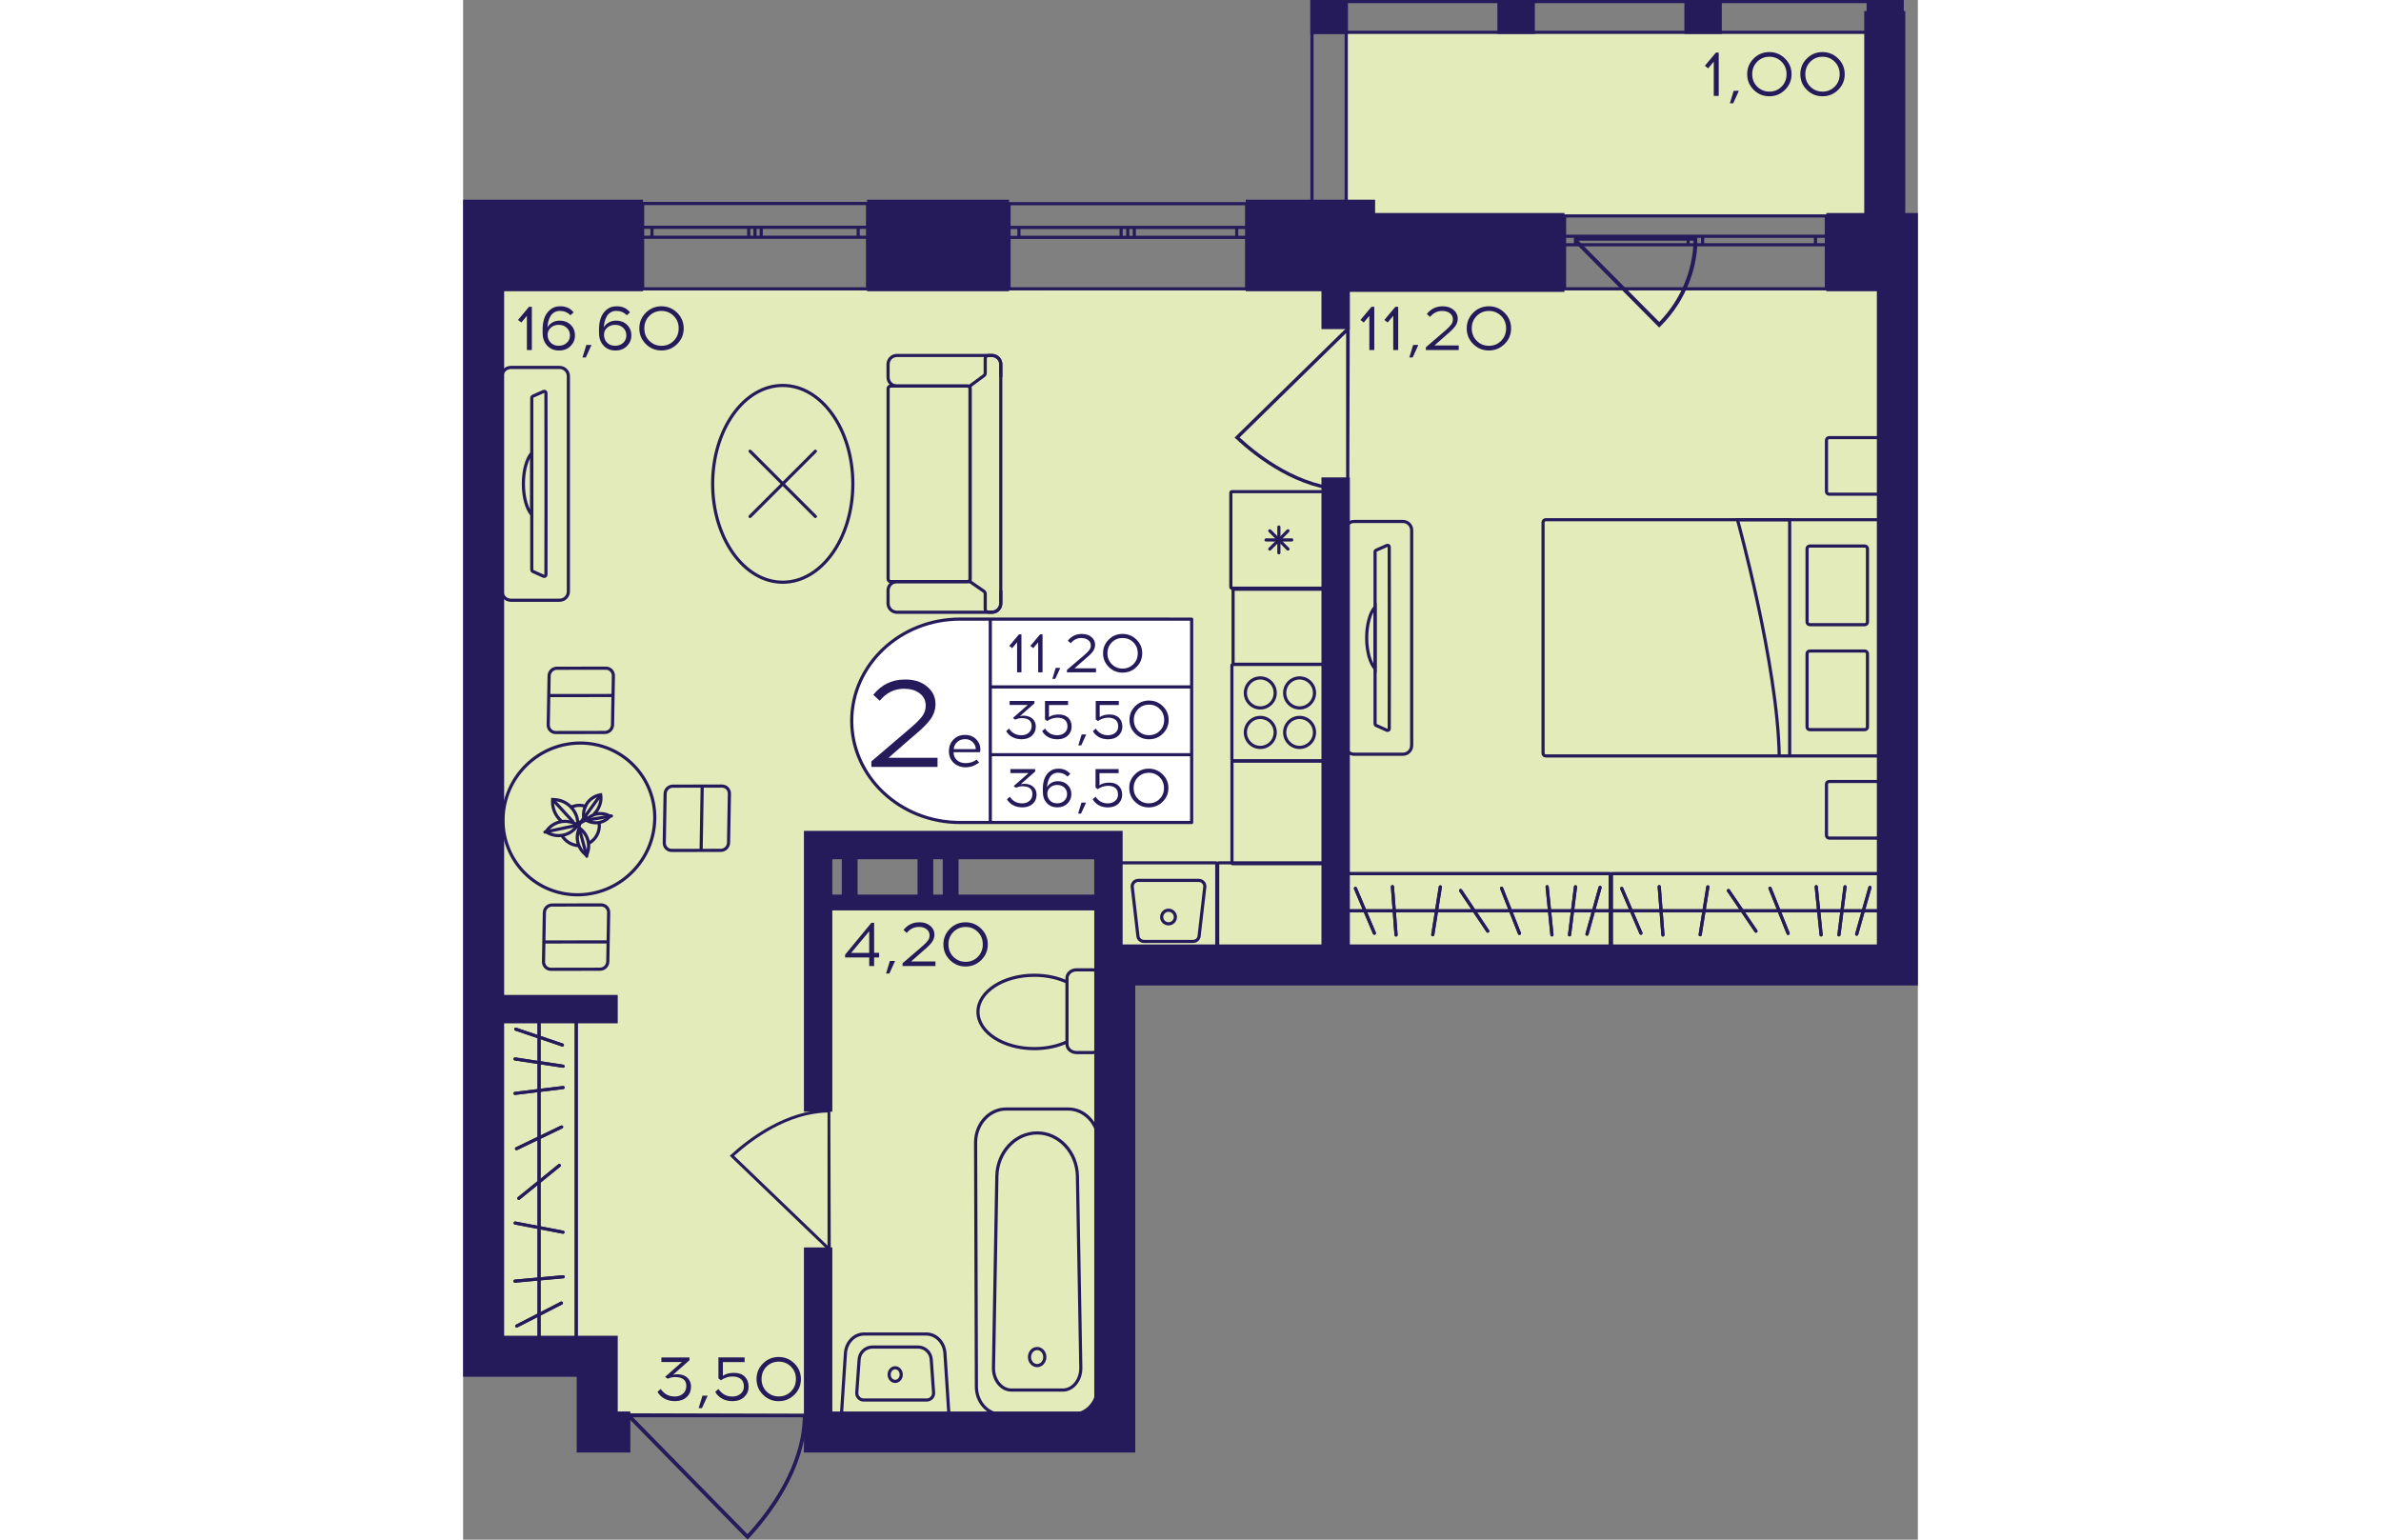 <?xml version="1.0" encoding="utf-8"?>
<!-- Generator: Adobe Illustrator 24.3.0, SVG Export Plug-In . SVG Version: 6.00 Build 0)  -->
<svg version="1.1" id="Слой_1" xmlns="http://www.w3.org/2000/svg" xmlns:xlink="http://www.w3.org/1999/xlink" x="0px" y="0px"
	 viewBox="0 0 377.94 400" style="enable-background:new 0 0 377.94 400;" xml:space="preserve" width="883" height="571">
<rect x="0" y="0" width="377.94" height="400" fill="#808080" stroke="none"/>
<path style="fill:#E3EBBA;" d="M33.2,367.28c44.82,0,89.63,0,134.45,0c0-43.78,0-87.57,0-131.35c-25.14,0.06-50.28,0.12-75.42,0.18
	c0-5.47,0-10.93,0-16.4c25.14,0,50.28,0,75.42,0c0,10.87,0,21.74,0,32.62c67.77,0,135.55,0,203.32,0c0-59.03,0-118.06,0-177.08
	c-121.33,0.06-242.67,0.12-364,0.18c0,91.82,0,183.64,0,275.46c8.74,0,17.49,0,26.23,0C33.2,356.35,33.2,361.82,33.2,367.28z"/>
<rect x="229.26" y="8.43" transform="matrix(-1 -1.224647e-16 1.224647e-16 -1 598.357 64.415)" style="fill:#E3EBBA;" width="139.84" height="47.55"/>
<g>
	<path style="fill:none;stroke:#251B5B;stroke-width:0.82;stroke-miterlimit:10;" d="M141.83,52.91l61.72,0v22.13h-61.72V52.91z
		 M203.55,52.91l-61.72,0 M203.55,75.04h-61.72 M203.55,59.08h-2.57v2.58h2.57V59.08z M172.67,61.67h1.7v-2.58h-1.7V61.67z
		 M200.98,59.08l-26.61,0v2.58h26.61V59.08z M172.67,59.08h-1.72v2.58h1.72V59.08z M141.83,61.67h2.57v-2.58h-2.57V61.67z
		 M170.95,59.08H144.4v2.58l26.55,0V59.08z M203.55,59.08h-2.57 M200.98,59.08v2.58 M200.98,61.67h2.57 M172.67,61.67h1.7
		 M174.37,61.67v-2.58 M174.37,59.08h-1.7 M200.98,59.08l-26.61,0 M174.37,61.67h26.61 M172.67,59.08h-1.72 M170.95,59.08v2.58
		 M170.95,61.67h1.72 M141.83,61.67h2.57 M144.4,61.67v-2.58 M144.4,59.08h-2.57 M170.95,59.08H144.4 M144.4,61.67l26.55,0"/>
</g>
<g>
	<path style="fill:none;stroke:#251B5B;stroke-width:0.82;stroke-miterlimit:10;" d="M286.15,56.1h68.01v18.94h-68.01V56.1z
		 M354.16,56.1h-68.01 M354.16,75.03h-68.01 M354.16,61.38h-2.83v2.21h2.83V61.38z M320.14,63.59h1.88v-2.21h-1.88V63.59z
		 M351.34,61.38l-29.32,0v2.21l29.32,0V61.38z M320.14,61.38h-1.9v2.21h1.9V61.38z M286.15,63.59h2.83v-2.21h-2.83V63.59z
		 M318.24,61.38h-29.26v2.21h29.26V61.38z M354.16,61.38h-2.83 M351.34,61.38v2.21 M351.34,63.59h2.83 M320.14,63.59h1.88
		 M322.01,63.59v-2.21 M322.01,61.38h-1.88 M351.34,61.38l-29.32,0 M322.01,63.59l29.32,0 M320.14,61.38h-1.9 M318.24,61.38v2.21
		 M318.24,63.59h1.9 M286.15,63.59h2.83 M288.98,63.59v-2.21 M288.98,61.38h-2.83 M318.24,61.38h-29.26 M288.98,63.59h29.26"/>
</g>
<g>
	<path style="fill:none;stroke:#251B5B;stroke-width:0.82;stroke-miterlimit:10;" d="M46.64,52.87l58.43,0v22.17l-58.43,0V52.87z
		 M105.07,52.87l-58.43,0 M105.07,75.04l-58.43,0 M105.07,59.05h-2.43v2.59h2.43V59.05z M75.83,61.64h1.61v-2.59h-1.61V61.64z
		 M102.64,59.05H77.45v2.59h25.19V59.05z M75.83,59.05H74.2v2.59h1.63V59.05z M46.64,61.64h2.43v-2.59l-2.43,0V61.64z M74.2,59.05
		H49.07v2.59H74.2V59.05z M105.07,59.05h-2.43 M102.64,59.05v2.59 M102.64,61.64h2.43 M75.83,61.64h1.61 M77.45,61.64v-2.59
		 M77.45,59.05h-1.61 M102.64,59.05H77.45 M77.45,61.64h25.19 M75.83,59.05H74.2 M74.2,59.05v2.59 M74.2,61.64h1.63 M46.64,61.64
		h2.43 M49.07,61.64v-2.59 M49.07,59.05l-2.43,0 M74.2,59.05H49.07 M49.07,61.64H74.2"/>
</g>
<g>
	<rect x="220.12" y="0" style="fill:#251B5B;" width="9.72" height="8.81"/>
	<rect x="364.62" y="0" style="fill:#251B5B;" width="9.55" height="8.81"/>
	<rect x="317.28" y="0" style="fill:#251B5B;" width="9.72" height="8.81"/>
	<rect x="268.7" y="0" style="fill:#251B5B;" width="9.72" height="8.81"/>
	<g>
		<path style="fill:#251B5B;" d="M229.02,0.82l0,53.93h-8.08V0.82H229.02 M229.84,0h-9.72l0,55.57h9.72L229.84,0L229.84,0z"/>
	</g>
	<g>
		<path style="fill:#251B5B;" d="M373.43,0.82v53.93h-7.91l0-53.93H373.43 M374.25,0h-9.55v55.57h9.55L374.25,0L374.25,0z"/>
	</g>
	<g>
		<path style="fill:#251B5B;" d="M373.35,0.82l0,7.17l-152.41,0V0.82L373.35,0.82 M374.17,0L220.12,0v8.81l154.05,0L374.17,0
			L374.17,0z"/>
	</g>
</g>
<g>
	<path style="fill:#251B5B;" d="M311.11,84.72c1.75-1.74,3.27-3.65,4.56-5.68c4.59-7.26,4.91-14.05,4.95-15.42
		c0.03-0.87,0.01-1.59-0.01-2.04c-0.3-0.01-0.59-0.03-0.89-0.04h-30.95l-0.07-0.07c0.02,0.5,0.03,0.99,0.05,1.49l21.99,22.14
		L311.11,84.72z M289.76,62.53h29.91c-0.24,7.94-3.37,15.39-8.93,21.12L289.76,62.53z"/>
</g>
<path style="fill:#251B5B;" d="M89.35,367.3c0,0.3-0.01,0.59-0.01,0.9h-0.13c-0.3,13.64-9.47,25.52-14.98,31.44L73.9,400
	l-31.16-31.8h-0.2c0-0.34,0-0.69,0-1.03C58.14,367.21,73.75,367.26,89.35,367.3z M44.12,368.2l29.76,30.37
	c5.44-5.92,14.07-17.35,14.37-30.36L44.12,368.2z"/>
<path style="fill:#251B5B;" d="M230.22,127.76c-0.27,0-0.54-0.01-0.82-0.01v-0.12c-12.43-0.28-23.26-8.63-28.65-13.65l-0.33-0.31
	l28.98-28.4v-0.18c0.31,0,0.63,0,0.94,0C230.3,99.31,230.26,113.53,230.22,127.76z M229.4,86.53l-27.68,27.12
	c5.39,4.96,15.81,12.82,27.68,13.09L229.4,86.53z"/>
<path style="fill:#251B5B;" d="M95.4,288.15c-0.24,0-0.47,0.01-0.72,0.01v0.1c-10.9,0.24-20.39,7.42-25.12,11.74l-0.29,0.27
	l25.41,24.42v0.16c0.28,0,0.55,0,0.83,0C95.47,312.61,95.44,300.38,95.4,288.15z M94.68,323.6l-24.26-23.32
	c4.73-4.26,13.86-11.02,24.26-11.26L94.68,323.6z"/>
<g>
	<path style="fill:none;stroke:#251B5B;stroke-width:0.82;stroke-miterlimit:10;" d="M231.49,135.47l12.64,0
		c1.28,0,2.3,1.03,2.3,2.29l0,55.9c0,1.27-1.02,2.29-2.3,2.29h-12.64c-1.26,0-2.3-1.01-2.3-2.29l0-55.9
		C229.19,136.5,230.23,135.47,231.49,135.47z M236.92,188.07c0,0.16,0.11,0.33,0.26,0.39l2.81,1.26c0.3,0.11,0.61-0.08,0.61-0.39
		c0-1.99,0.02-8.23,0.02-15.59v-16.05c0-7.35-0.02-13.61-0.02-15.59c0-0.33-0.31-0.52-0.61-0.39l-2.81,1.24
		c-0.15,0.07-0.26,0.23-0.26,0.41L236.92,188.07z"/>
	<g>
		<path style="fill:none;stroke:#251B5B;stroke-width:0.82;stroke-miterlimit:10;" d="M234.74,165.72c0,3.5,0.89,6.55,2.18,8.04
			v-16.08C235.63,159.16,234.74,162.2,234.74,165.72z"/>
	</g>
</g>
<g>
	<g>
		<g>
			<path style="fill:#251B5B;" d="M367.79,227.39v18.47h-69.09v-18.47H367.79 M368.01,226.57h-69.54c-0.33,0-0.59,0.27-0.59,0.59
				v18.92c0,0.33,0.27,0.59,0.59,0.59h69.54c0.33,0,0.59-0.27,0.59-0.59v-18.92C368.61,226.84,368.34,226.57,368.01,226.57
				L368.01,226.57z"/>
		</g>
	</g>
	
		<line style="fill:none;stroke:#251B5B;stroke-width:0.82;stroke-miterlimit:10;" x1="297.86" y1="236.63" x2="368.36" y2="236.63"/>
	
		<line style="fill:none;stroke:#251B5B;stroke-width:0.82;stroke-linecap:round;stroke-miterlimit:10;" x1="310.74" y1="230.36" x2="311.7" y2="242.9"/>
	
		<line style="fill:none;stroke:#251B5B;stroke-width:0.82;stroke-linecap:round;stroke-miterlimit:10;" x1="323.37" y1="230.41" x2="321.38" y2="242.84"/>
	
		<line style="fill:none;stroke:#251B5B;stroke-width:0.82;stroke-linecap:round;stroke-miterlimit:10;" x1="365.48" y1="230.56" x2="362.04" y2="242.69"/>
	
		<line style="fill:none;stroke:#251B5B;stroke-width:0.82;stroke-linecap:round;stroke-miterlimit:10;" x1="328.72" y1="231.36" x2="335.87" y2="241.9"/>
	
		<line style="fill:none;stroke:#251B5B;stroke-width:0.82;stroke-linecap:round;stroke-miterlimit:10;" x1="339.52" y1="230.76" x2="344.23" y2="242.49"/>
	
		<line style="fill:none;stroke:#251B5B;stroke-width:0.82;stroke-linecap:round;stroke-miterlimit:10;" x1="351.53" y1="230.37" x2="352.8" y2="242.88"/>
	
		<line style="fill:none;stroke:#251B5B;stroke-width:0.82;stroke-linecap:round;stroke-miterlimit:10;" x1="359.01" y1="230.39" x2="357.43" y2="242.87"/>
	
		<line style="fill:none;stroke:#251B5B;stroke-width:0.82;stroke-linecap:round;stroke-miterlimit:10;" x1="300.99" y1="230.81" x2="305.99" y2="242.44"/>
	<g>
		<g>
			<path style="fill:#251B5B;" d="M367.79,227.39v18.47h-69.09v-18.47H367.79 M368.01,226.57h-69.54c-0.33,0-0.59,0.27-0.59,0.59
				v18.92c0,0.33,0.27,0.59,0.59,0.59h69.54c0.33,0,0.59-0.27,0.59-0.59v-18.92C368.61,226.84,368.34,226.57,368.01,226.57
				L368.01,226.57z"/>
		</g>
	</g>
	
		<line style="fill:none;stroke:#251B5B;stroke-width:0.82;stroke-miterlimit:10;" x1="297.86" y1="236.63" x2="368.36" y2="236.63"/>
	
		<line style="fill:none;stroke:#251B5B;stroke-width:0.82;stroke-linecap:round;stroke-miterlimit:10;" x1="310.74" y1="230.36" x2="311.7" y2="242.9"/>
	
		<line style="fill:none;stroke:#251B5B;stroke-width:0.82;stroke-linecap:round;stroke-miterlimit:10;" x1="323.37" y1="230.41" x2="321.38" y2="242.84"/>
	
		<line style="fill:none;stroke:#251B5B;stroke-width:0.82;stroke-linecap:round;stroke-miterlimit:10;" x1="365.48" y1="230.56" x2="362.04" y2="242.69"/>
	
		<line style="fill:none;stroke:#251B5B;stroke-width:0.82;stroke-linecap:round;stroke-miterlimit:10;" x1="328.72" y1="231.36" x2="335.87" y2="241.9"/>
	
		<line style="fill:none;stroke:#251B5B;stroke-width:0.82;stroke-linecap:round;stroke-miterlimit:10;" x1="339.52" y1="230.76" x2="344.23" y2="242.49"/>
	
		<line style="fill:none;stroke:#251B5B;stroke-width:0.82;stroke-linecap:round;stroke-miterlimit:10;" x1="351.53" y1="230.37" x2="352.8" y2="242.88"/>
	
		<line style="fill:none;stroke:#251B5B;stroke-width:0.82;stroke-linecap:round;stroke-miterlimit:10;" x1="359.01" y1="230.39" x2="357.43" y2="242.87"/>
	
		<line style="fill:none;stroke:#251B5B;stroke-width:0.82;stroke-linecap:round;stroke-miterlimit:10;" x1="300.99" y1="230.81" x2="305.99" y2="242.44"/>
</g>
<g>
	<g>
		<path style="fill:none;stroke:#251B5B;stroke-width:0.82;stroke-miterlimit:10;" d="M156.88,270.66v0.61
			c0,1.2,1.11,2.18,2.47,2.18h4.12c1.37,0,2.47-0.98,2.47-2.18v-17.13c0-1.2-1.09-2.18-2.47-2.18h-4.12c-1.36,0-2.47,0.98-2.47,2.18
			v1.01"/>
	</g>
	<g>
		<path style="fill:none;stroke:#251B5B;stroke-width:0.82;stroke-miterlimit:10;" d="M133.76,262.9c0,5.26,6.55,9.53,14.64,9.53
			c3.15,0,6.09-0.65,8.48-1.77l0-15.52c-2.39-1.12-5.33-1.77-8.48-1.77C140.31,253.37,133.76,257.64,133.76,262.9z"/>
	</g>
</g>
<g>
	<g>
		<path style="fill:#251B5B;" d="M157.21,288.53L157.21,288.53c4.04,0,7.41,3.63,7.5,8.08l-0.21,63.64c0,3.77-2.77,6.84-6.18,6.84
			h-18.38c-3.41,0-6.18-3.07-6.18-6.84l-0.21-63.62c0.09-4.46,3.46-8.1,7.5-8.1H157.21 M157.21,287.71h-16.16
			c-4.52,0-8.21,3.95-8.32,8.9l0.21,63.64c0,4.23,3.13,7.66,7,7.66h18.38c3.86,0,7-3.43,7-7.66l0.21-63.64
			C165.43,291.66,161.73,287.71,157.21,287.71L157.21,287.71z"/>
	</g>
	<g>
		<path style="fill:#251B5B;" d="M149.13,294.74c5.43,0,9.95,4.87,10.06,10.86l0.88,49.84c0,2.91-1.91,5.28-4.26,5.28h-13.35
			c-1.11,0-2.16-0.53-2.96-1.49c-0.84-1-1.3-2.35-1.3-3.77l0.88-49.85C139.18,299.61,143.7,294.74,149.13,294.74 M149.13,293.92
			L149.13,293.92c-5.92,0-10.76,5.18-10.88,11.67l-0.88,49.85c0,3.37,2.28,6.1,5.08,6.1h13.35c2.81,0,5.08-2.73,5.08-6.1
			l-0.88-49.85C159.89,299.1,155.06,293.92,149.13,293.92L149.13,293.92z"/>
	</g>
	<g>
		<path style="fill:#251B5B;" d="M149.13,350.75c0.87,0,1.58,0.81,1.58,1.81c0,1-0.71,1.81-1.58,1.81c-0.87,0-1.58-0.81-1.58-1.81
			C147.55,351.56,148.26,350.75,149.13,350.75 M149.13,349.93c-1.33,0-2.4,1.18-2.4,2.63c0,1.45,1.08,2.63,2.4,2.63
			c1.33,0,2.4-1.18,2.4-2.63C151.54,351.11,150.46,349.93,149.13,349.93L149.13,349.93z"/>
	</g>
</g>
<g>
	<g>
		<path style="fill:#251B5B;" d="M112.25,355.75c0.64,0,1.16,0.61,1.16,1.36s-0.52,1.36-1.16,1.36s-1.16-0.61-1.16-1.36
			S111.61,355.75,112.25,355.75 M112.25,354.93c-1.1,0-1.98,0.98-1.98,2.18s0.89,2.18,1.98,2.18s1.98-0.98,1.98-2.18
			S113.35,354.93,112.25,354.93L112.25,354.93z"/>
	</g>
	<g>
		<path style="fill:#251B5B;" d="M120.33,346.98c2.32,0,4.27,2.03,4.44,4.61l1.01,15.58H98.72l1.01-15.58
			c0.17-2.59,2.12-4.61,4.44-4.61H120.33 M120.33,346.16h-16.15c-2.77,0-5.06,2.35-5.26,5.38l-1.07,16.45h28.8l-1.07-16.45
			C125.39,348.51,123.09,346.16,120.33,346.16L120.33,346.16z"/>
	</g>
	<g>
		<path style="fill:#251B5B;" d="M118.17,350.37c1.59,0,2.92,1.24,3.04,2.83l0.61,8.62c0.03,0.39-0.1,0.76-0.37,1.05
			c-0.27,0.29-0.63,0.44-1.02,0.44h-16.36c-0.39,0-0.75-0.16-1.02-0.44c-0.27-0.29-0.4-0.66-0.37-1.05l0.61-8.62
			c0.11-1.59,1.45-2.83,3.04-2.83H118.17 M118.17,349.55h-11.84c-2.03,0-3.71,1.57-3.85,3.59l-0.61,8.62
			c-0.09,1.28,0.92,2.37,2.2,2.37h16.36c1.28,0,2.3-1.09,2.2-2.37l-0.61-8.62C121.88,351.12,120.2,349.55,118.17,349.55
			L118.17,349.55z"/>
	</g>
</g>
<g>
	<g>
		<g>
			<path style="fill:#251B5B;" d="M297.63,227.39v18.47h-68.06v-18.47H297.63 M297.85,226.57h-68.51c-0.33,0-0.59,0.27-0.59,0.59
				v18.92c0,0.33,0.27,0.59,0.59,0.59h68.51c0.33,0,0.59-0.27,0.59-0.59v-18.92C298.45,226.84,298.18,226.57,297.85,226.57
				L297.85,226.57z"/>
		</g>
	</g>
	
		<line style="fill:none;stroke:#251B5B;stroke-width:0.82;stroke-miterlimit:10;" x1="228.73" y1="236.63" x2="298.21" y2="236.63"/>
	
		<line style="fill:none;stroke:#251B5B;stroke-width:0.82;stroke-linecap:round;stroke-miterlimit:10;" x1="241.43" y1="230.36" x2="242.37" y2="242.9"/>
	
		<line style="fill:none;stroke:#251B5B;stroke-width:0.82;stroke-linecap:round;stroke-miterlimit:10;" x1="253.87" y1="230.41" x2="251.91" y2="242.84"/>
	
		<line style="fill:none;stroke:#251B5B;stroke-width:0.82;stroke-linecap:round;stroke-miterlimit:10;" x1="295.37" y1="230.56" x2="291.98" y2="242.69"/>
	
		<line style="fill:none;stroke:#251B5B;stroke-width:0.82;stroke-linecap:round;stroke-miterlimit:10;" x1="259.15" y1="231.36" x2="266.19" y2="241.9"/>
	
		<line style="fill:none;stroke:#251B5B;stroke-width:0.82;stroke-linecap:round;stroke-miterlimit:10;" x1="269.79" y1="230.76" x2="274.43" y2="242.49"/>
	
		<line style="fill:none;stroke:#251B5B;stroke-width:0.82;stroke-linecap:round;stroke-miterlimit:10;" x1="281.62" y1="230.37" x2="282.87" y2="242.88"/>
	
		<line style="fill:none;stroke:#251B5B;stroke-width:0.82;stroke-linecap:round;stroke-miterlimit:10;" x1="288.99" y1="230.39" x2="287.44" y2="242.87"/>
	
		<line style="fill:none;stroke:#251B5B;stroke-width:0.82;stroke-linecap:round;stroke-miterlimit:10;" x1="231.82" y1="230.81" x2="236.74" y2="242.44"/>
	<g>
		<g>
			<path style="fill:#251B5B;" d="M297.63,227.39v18.47h-68.06v-18.47H297.63 M297.85,226.57h-68.51c-0.33,0-0.59,0.27-0.59,0.59
				v18.92c0,0.33,0.27,0.59,0.59,0.59h68.51c0.33,0,0.59-0.27,0.59-0.59v-18.92C298.45,226.84,298.18,226.57,297.85,226.57
				L297.85,226.57z"/>
		</g>
	</g>
	
		<line style="fill:none;stroke:#251B5B;stroke-width:0.82;stroke-miterlimit:10;" x1="228.73" y1="236.63" x2="298.21" y2="236.63"/>
	
		<line style="fill:none;stroke:#251B5B;stroke-width:0.82;stroke-linecap:round;stroke-miterlimit:10;" x1="241.43" y1="230.36" x2="242.37" y2="242.9"/>
	
		<line style="fill:none;stroke:#251B5B;stroke-width:0.82;stroke-linecap:round;stroke-miterlimit:10;" x1="253.87" y1="230.41" x2="251.91" y2="242.84"/>
	
		<line style="fill:none;stroke:#251B5B;stroke-width:0.82;stroke-linecap:round;stroke-miterlimit:10;" x1="295.37" y1="230.56" x2="291.98" y2="242.69"/>
	
		<line style="fill:none;stroke:#251B5B;stroke-width:0.82;stroke-linecap:round;stroke-miterlimit:10;" x1="259.15" y1="231.36" x2="266.19" y2="241.9"/>
	
		<line style="fill:none;stroke:#251B5B;stroke-width:0.82;stroke-linecap:round;stroke-miterlimit:10;" x1="269.79" y1="230.76" x2="274.43" y2="242.49"/>
	
		<line style="fill:none;stroke:#251B5B;stroke-width:0.82;stroke-linecap:round;stroke-miterlimit:10;" x1="281.62" y1="230.37" x2="282.87" y2="242.88"/>
	
		<line style="fill:none;stroke:#251B5B;stroke-width:0.82;stroke-linecap:round;stroke-miterlimit:10;" x1="288.99" y1="230.39" x2="287.44" y2="242.87"/>
	
		<line style="fill:none;stroke:#251B5B;stroke-width:0.82;stroke-linecap:round;stroke-miterlimit:10;" x1="231.82" y1="230.81" x2="236.74" y2="242.44"/>
</g>
<g>
	
		<ellipse transform="matrix(0.713 -0.702 0.702 0.713 -140.599 82.131)" style="fill:none;stroke:#251B5B;stroke-width:0.82;stroke-miterlimit:10;" cx="29.96" cy="212.7" rx="19.88" ry="19.52"/>
	<g>
		<g>
			<path style="fill:none;stroke:#251B5B;stroke-width:0.82;stroke-miterlimit:10;" d="M36.81,190.29l-12.75,0.02
				c-1.09,0-1.96-0.88-1.94-1.97l0.22-12.75c0.02-1.09,0.92-1.98,2.01-1.98l12.75-0.02c1.09,0,1.96,0.88,1.94,1.97l-0.22,12.75
				C38.8,189.41,37.9,190.29,36.81,190.29z"/>
			
				<line style="fill:none;stroke:#251B5B;stroke-width:0.82;stroke-miterlimit:10;" x1="22.06" y1="180.71" x2="39.13" y2="180.69"/>
		</g>
	</g>
	<g>
		<g>
			<path style="fill:none;stroke:#251B5B;stroke-width:0.82;stroke-miterlimit:10;" d="M23.12,235.12l12.75-0.02
				c1.09,0,1.96,0.88,1.94,1.97l-0.22,12.75c-0.02,1.09-0.92,1.98-2.01,1.98l-12.75,0.02c-1.09,0-1.96-0.88-1.94-1.97l0.22-12.75
				C21.13,236,22.03,235.12,23.12,235.12z"/>
			
				<line style="fill:none;stroke:#251B5B;stroke-width:0.82;stroke-miterlimit:10;" x1="37.86" y1="244.7" x2="20.8" y2="244.72"/>
		</g>
	</g>
	<g>
		<g>
			<path style="fill:none;stroke:#251B5B;stroke-width:0.82;stroke-miterlimit:10;" d="M52.26,218.97l0.22-12.75
				c0.02-1.09,0.92-1.98,2.01-1.98l12.75-0.02c1.09,0,1.96,0.88,1.94,1.97l-0.22,12.75c-0.02,1.09-0.92,1.98-2.01,1.98l-12.75,0.02
				C53.11,220.94,52.24,220.06,52.26,218.97z"/>
			
				<line style="fill:none;stroke:#251B5B;stroke-width:0.82;stroke-miterlimit:10;" x1="62.12" y1="204.05" x2="61.83" y2="221.11"/>
		</g>
	</g>
</g>
<g>
	<path style="fill:none;stroke:#251B5B;stroke-width:0.82;stroke-linecap:square;stroke-miterlimit:10;" d="M29.63,219.65
		c-0.71-0.08-1.42-0.31-2.08-0.7c-0.68-0.41-1.24-0.94-1.66-1.56"/>
	<path style="fill:none;stroke:#251B5B;stroke-width:0.82;stroke-linecap:square;stroke-miterlimit:10;" d="M35.37,214.09
		c0.09,1.03-0.13,2.08-0.69,3.03c-0.44,0.75-1.03,1.34-1.72,1.77"/>
	<path style="fill:none;stroke:#251B5B;stroke-width:0.82;stroke-linecap:square;stroke-miterlimit:10;" d="M28.14,209.68
		c1.16-0.52,2.38-0.6,3.63-0.19"/>
	<g>
		<path style="fill:#251B5B;" d="M30.38,215.79c1.64,1.41,2.25,3.71,1.51,5.74C30.25,220.12,29.64,217.81,30.38,215.79
			 M30.06,214.55L30.06,214.55c-1.66,2.85-0.69,6.52,2.16,8.21C33.88,219.92,32.91,216.24,30.06,214.55L30.06,214.55z"/>
	</g>
	<path style="fill:none;stroke:#251B5B;stroke-width:0.82;stroke-linecap:round;stroke-miterlimit:10;" d="M32.18,212.46
		c-0.25,0.08-0.55,0.03-0.82,0.07c-0.47-2.91,1.5-5.61,4.38-6.05c0.12,0.77,0.08,1.53-0.12,2.24c-0.26,0.96-0.75,1.93-1.47,2.59"/>
	<g>
		<path style="fill:#251B5B;" d="M35.7,211.77L35.7,211.77c0.62,0,1.23,0.13,1.8,0.38c-0.81,0.76-1.89,1.2-3.03,1.2
			c-0.62,0-1.23-0.13-1.8-0.38C33.48,212.21,34.56,211.77,35.7,211.77 M35.7,210.95c-1.66,0-3.28,0.78-4.3,2.24
			c0.93,0.66,2.01,0.98,3.07,0.98c1.66,0,3.28-0.78,4.3-2.24C37.83,211.27,36.76,210.95,35.7,210.95L35.7,210.95z"/>
	</g>
	<path style="fill:none;stroke:#251B5B;stroke-width:0.82;stroke-linecap:round;stroke-miterlimit:10;" d="M25.37,213.18
		c-1.3-1.21-2.2-3.06-2.13-4.98l0.02-0.49l0.49,0.03c3.26,0.15,5.84,2.75,6.05,5.95c0,0.08,0.01,0.16,0.01,0.24"/>
	
		<line style="fill:none;stroke:#251B5B;stroke-width:0.82;stroke-linecap:round;stroke-linejoin:round;stroke-miterlimit:10;" x1="28.53" y1="213.45" x2="23.42" y2="207.89"/>
	<g>
		<path style="fill:#251B5B;" d="M26.48,213.79L26.48,213.79c0.94,0,1.86,0.24,2.68,0.7c-1.02,1.38-2.62,2.19-4.36,2.19
			c-0.94,0-1.86-0.24-2.68-0.7C23.14,214.6,24.75,213.79,26.48,213.79 M26.48,212.97c-2.06,0-4.07,1.01-5.26,2.87l-0.24,0.38
			l0.38,0.25c1.07,0.7,2.26,1.03,3.44,1.03c2.06,0,4.07-1.01,5.26-2.87l0.24-0.38L29.92,214C28.86,213.3,27.66,212.97,26.48,212.97
			L26.48,212.97z"/>
	</g>
	
		<line style="fill:none;stroke:#251B5B;stroke-width:0.82;stroke-linecap:round;stroke-linejoin:round;stroke-miterlimit:10;" x1="30.06" y1="214.3" x2="21.25" y2="216.17"/>
	
		<line style="fill:none;stroke:#251B5B;stroke-width:0.82;stroke-linecap:round;stroke-miterlimit:10;" x1="31.51" y1="212.33" x2="35.55" y2="206.75"/>
	<polyline style="fill:none;stroke:#251B5B;stroke-width:0.82;stroke-linecap:round;stroke-miterlimit:10;" points="38.54,211.98 
		31.67,213.15 30.48,213.76 	"/>
	<path style="fill:none;stroke:#251B5B;stroke-width:0.82;stroke-linecap:round;stroke-miterlimit:10;" d="M29.96,214.1l0.17,0.88
		c0.01,0.05,1.98,7.46,1.98,7.46"/>
	
		<line style="fill:none;stroke:#251B5B;stroke-width:0.82;stroke-linecap:round;stroke-miterlimit:10;" x1="31.54" y1="212.28" x2="29.89" y2="214.58"/>
	
		<line style="fill:none;stroke:#251B5B;stroke-width:0.82;stroke-linecap:round;stroke-miterlimit:10;" x1="29.73" y1="213.96" x2="30.6" y2="213.51"/>
	<polygon style="fill:none;stroke:#251B5B;stroke-width:0.82;stroke-linecap:round;stroke-miterlimit:10;" points="29.83,213.95 
		30.36,213.78 30.25,214.12 	"/>
	<polygon style="fill:#251B5B;" points="32.37,212.2 31.67,213.15 30.83,213.5 31.51,212.33 	"/>
	<path style="fill:#251B5B;" d="M30.83,213.73c-0.02,0.03-0.68,0.94-0.68,0.94l-0.03-0.48l0.42-0.53L30.83,213.73z"/>
	<polygon style="fill:#251B5B;" points="30.83,213.15 29.72,213.74 29.76,213.91 30.54,213.67 	"/>
</g>
<g>
	<path style="fill:none;stroke:#251B5B;stroke-width:0.82;stroke-miterlimit:10;" d="M12.41,95.46h12.64c1.28,0,2.3,1.03,2.3,2.29
		l0,55.9c0,1.27-1.02,2.29-2.3,2.29H12.41c-1.26,0-2.3-1.01-2.3-2.29l0-55.9C10.11,96.49,11.14,95.46,12.41,95.46z M17.84,148.06
		c0,0.16,0.11,0.33,0.26,0.39l2.81,1.26c0.3,0.11,0.61-0.08,0.61-0.39c0-1.99,0.02-8.23,0.02-15.59l0-16.05
		c0-7.35-0.02-13.61-0.02-15.59c0-0.33-0.31-0.52-0.61-0.39l-2.81,1.24c-0.15,0.07-0.26,0.23-0.26,0.41L17.84,148.06z"/>
	<g>
		<path style="fill:none;stroke:#251B5B;stroke-width:0.82;stroke-miterlimit:10;" d="M15.66,125.71c0,3.5,0.89,6.55,2.18,8.04
			l0-16.08C16.54,119.15,15.66,122.19,15.66,125.71z"/>
	</g>
</g>
<g>
	<path style="fill:none;stroke:#251B5B;stroke-width:0.82;stroke-miterlimit:10;" d="M139.69,153.4v3.37
		c0,1.26-1.03,2.29-2.3,2.29h-0.92H112.7c-1.26,0-2.3-1.03-2.3-2.29v-3.37c0-1.27,1.03-2.29,2.3-2.29h19.12"/>
	<path style="fill:none;stroke:#251B5B;stroke-width:0.82;stroke-miterlimit:10;" d="M139.69,98.01v-3.37
		c0-1.27-1.03-2.29-2.3-2.29h-0.92l-23.77,0c-1.26,0-2.3,1.01-2.3,2.29l0,3.37c0,1.26,1.03,2.29,2.3,2.29l19.09,0"/>
	<path style="fill:none;stroke:#251B5B;stroke-width:0.82;stroke-miterlimit:10;" d="M110.41,100.99l0,49.41
		c0,0.39,0.31,0.7,0.7,0.7l19.9,0c0.39,0,0.7-0.31,0.7-0.7l0-49.41c0-0.39-0.31-0.7-0.7-0.7l-19.9,0
		C110.72,100.29,110.41,100.6,110.41,100.99z"/>
	<path style="fill:none;stroke:#251B5B;stroke-width:0.82;stroke-miterlimit:10;" d="M135.31,97.59l-3.28,2.42
		c-0.21,0.15-0.33,0.4-0.33,0.66l0,50.02c0,0.27,0.13,0.52,0.35,0.67l3.24,2.24c0.22,0.15,0.35,0.4,0.35,0.67v3.96
		c0,0.45,0.37,0.82,0.82,0.82h0.92c1.27,0,2.3-1.02,2.3-2.29l0-62.12c0-1.26-1.03-2.29-2.3-2.29h-0.92c-0.45,0-0.82,0.37-0.82,0.82
		v3.78C135.64,97.2,135.52,97.44,135.31,97.59z"/>
</g>
<g>
	
		<ellipse style="fill:none;stroke:#251B5B;stroke-width:0.82;stroke-miterlimit:10;" cx="83.04" cy="125.7" rx="18.21" ry="25.56"/>
	<g>
		
			<line style="fill:none;stroke:#251B5B;stroke-width:0.82;stroke-linecap:round;stroke-miterlimit:10;" x1="91.52" y1="117.22" x2="74.55" y2="134.18"/>
		
			<line style="fill:none;stroke:#251B5B;stroke-width:0.82;stroke-linecap:round;stroke-miterlimit:10;" x1="91.52" y1="134.18" x2="74.55" y2="117.22"/>
	</g>
</g>
<g>
	<path style="fill:#251B5B;" d="M223.52,224.57v24.14h-27.08v-24.14H223.52 M223.59,223.75h-27.23c-0.41,0-0.75,0.33-0.75,0.75
		v24.29c0,0.41,0.33,0.75,0.75,0.75h27.23c0.41,0,0.75-0.33,0.75-0.75V224.5C224.34,224.09,224,223.75,223.59,223.75L223.59,223.75z
		"/>
</g>
<g>
	<g>
		<path style="fill:#251B5B;" d="M195.39,224.57v24.14h-24.26v-24.14H195.39 M195.51,223.75h-24.5c-0.39,0-0.7,0.31-0.7,0.7v24.38
			c0,0.39,0.31,0.7,0.7,0.7h24.5c0.39,0,0.7-0.31,0.7-0.7v-24.38C196.21,224.07,195.9,223.75,195.51,223.75L195.51,223.75z"/>
	</g>
	<g>
		<path style="fill:#251B5B;" d="M191.1,229.13c0.64,0,1.17,0.51,1.19,1.14l-1.46,12.62l-0.01,0.05v0.05c0,0.65-0.53,1.18-1.19,1.18
			h-12.74c-0.66,0-1.19-0.53-1.19-1.18v-0.05l-0.01-0.05l-1.46-12.62c0.02-0.63,0.55-1.14,1.19-1.14H191.1 M191.1,228.31h-15.68
			c-1.11,0-2.01,0.9-2.01,2l1.47,12.68c0,1.1,0.9,2,2.01,2h12.74c1.11,0,2.01-0.9,2.01-2l1.47-12.68
			C193.11,229.2,192.21,228.31,191.1,228.31L191.1,228.31z"/>
	</g>
	<g>
		<path style="fill:#251B5B;" d="M183.26,236.88c0.75,0,1.37,0.61,1.37,1.36s-0.61,1.36-1.37,1.36s-1.37-0.61-1.37-1.36
			S182.51,236.88,183.26,236.88 M183.26,236.06c-1.21,0-2.19,0.98-2.19,2.18s0.98,2.18,2.19,2.18c1.21,0,2.19-0.98,2.19-2.18
			S184.47,236.06,183.26,236.06L183.26,236.06z"/>
	</g>
</g>
<g>
	<g>
		<path style="fill:#251B5B;" d="M224.27,173.02v24.26h-24.14v-24.26H224.27 M224.4,172.2h-24.38c-0.39,0-0.7,0.31-0.7,0.7v24.5
			c0,0.39,0.31,0.7,0.7,0.7h24.38c0.39,0,0.7-0.31,0.7-0.7v-24.5C225.09,172.52,224.78,172.2,224.4,172.2L224.4,172.2z"/>
	</g>
	<g>
		<g>
			<path style="fill:#251B5B;" d="M207.1,176.53c1.91,0,3.47,1.57,3.47,3.49s-1.56,3.49-3.47,3.49s-3.47-1.57-3.47-3.49
				S205.19,176.53,207.1,176.53 M207.1,175.71c-2.37,0-4.29,1.93-4.29,4.31c0,2.38,1.92,4.31,4.29,4.31s4.29-1.93,4.29-4.31
				C211.39,177.64,209.47,175.71,207.1,175.71L207.1,175.71z"/>
		</g>
		<g>
			<path style="fill:#251B5B;" d="M217.31,186.79c1.91,0,3.47,1.57,3.47,3.49s-1.56,3.49-3.47,3.49s-3.47-1.57-3.47-3.49
				S215.4,186.79,217.31,186.79 M217.31,185.97c-2.37,0-4.29,1.93-4.29,4.31c0,2.38,1.92,4.31,4.29,4.31s4.29-1.93,4.29-4.31
				C221.6,187.9,219.68,185.97,217.31,185.97L217.31,185.97z"/>
		</g>
		<g>
			<path style="fill:#251B5B;" d="M207.1,186.79c1.91,0,3.47,1.57,3.47,3.49s-1.56,3.49-3.47,3.49s-3.47-1.57-3.47-3.49
				S205.19,186.79,207.1,186.79 M207.1,185.97c-2.37,0-4.29,1.93-4.29,4.31c0,2.38,1.92,4.31,4.29,4.31s4.29-1.93,4.29-4.31
				C211.39,187.9,209.47,185.97,207.1,185.97L207.1,185.97z"/>
		</g>
		<g>
			<path style="fill:#251B5B;" d="M217.31,176.53c1.91,0,3.47,1.57,3.47,3.49s-1.56,3.49-3.47,3.49s-3.47-1.57-3.47-3.49
				S215.4,176.53,217.31,176.53 M217.31,175.71c-2.37,0-4.29,1.93-4.29,4.31c0,2.38,1.92,4.31,4.29,4.31s4.29-1.93,4.29-4.31
				C221.6,177.64,219.68,175.71,217.31,175.71L217.31,175.71z"/>
		</g>
	</g>
</g>
<g>
	<g>
		<path style="fill:#251B5B;" d="M224,128.14v24.26h-24.14v-24.26H224 M224.12,127.32h-24.38c-0.39,0-0.7,0.31-0.7,0.7v24.5
			c0,0.39,0.31,0.7,0.7,0.7h24.38c0.39,0,0.7-0.31,0.7-0.7v-24.5C224.82,127.64,224.51,127.32,224.12,127.32L224.12,127.32z"/>
	</g>
	<g>
		
			<line style="fill:none;stroke:#251B5B;stroke-width:0.82;stroke-linecap:round;stroke-miterlimit:10;" x1="208.6" y1="140.27" x2="215.27" y2="140.27"/>
		
			<line style="fill:none;stroke:#251B5B;stroke-width:0.82;stroke-linecap:round;stroke-miterlimit:10;" x1="209.57" y1="137.9" x2="214.29" y2="142.64"/>
		
			<line style="fill:none;stroke:#251B5B;stroke-width:0.82;stroke-linecap:round;stroke-miterlimit:10;" x1="211.93" y1="136.92" x2="211.93" y2="143.62"/>
		
			<line style="fill:none;stroke:#251B5B;stroke-width:0.82;stroke-linecap:round;stroke-miterlimit:10;" x1="214.29" y1="137.9" x2="209.57" y2="142.64"/>
	</g>
</g>
<g>
	<polygon style="fill:#251B5B;stroke:#251B5B;stroke-width:0.82;stroke-miterlimit:10;" points="0.41,62.13 0.41,75.25 
		0.41,347.43 0.41,353.99 0.41,357.27 29.92,357.27 29.92,367.11 29.92,376.95 39.76,376.95 43.04,376.95 43.04,367.11 
		39.76,367.11 39.76,357.27 39.76,350.71 39.76,347.43 10.25,347.43 10.25,265.45 39.76,265.45 39.76,258.89 10.25,258.89 
		10.25,75.25 46.32,75.25 46.32,52.29 0.41,52.29 	"/>
	<polygon style="fill:#251B5B;stroke:#251B5B;stroke-width:0.82;stroke-miterlimit:10;" points="223.4,85.09 229.96,85.09 
		229.96,75.42 285.71,75.42 285.71,55.75 236.52,55.75 236.52,52.29 203.73,52.29 203.73,75.25 223.4,75.25 	"/>
	
		<rect x="105.35" y="52.29" style="fill:#251B5B;stroke:#251B5B;stroke-width:0.82;stroke-miterlimit:10;" width="36.07" height="22.96"/>
	<path style="fill:#251B5B;stroke:#251B5B;stroke-width:0.82;stroke-miterlimit:10;" d="M374.25,55.75V3.28h-9.84v52.47h-9.84
		v19.5h13.12v170.52H229.96V124.44h-6.56v121.33h-49.19h-3.28v-9.66v-3.28v-16.57h-3.28h-3.28H95.51h-6.56v6.56v65.59h6.56v-52.29
		h3.28h3.28h16.4h3.28h3.28h3.28h36.07v9.66v6.56v111.3c-0.36,0.86-0.84,1.68-1.6,2.3c-0.65,0.54-1.43,0.91-2.21,1.17H95.51v-42.63
		h-6.56v42.63v3.28v6.56h85.26v-3.28v-6.56v-111.5h203.32v-3.28v-6.56V75.25v-6.56V55.75H374.25z M95.51,232.83v-10.01h3.28v10.01
		H95.51z M102.07,232.83v-10.01h16.4v10.01H102.07z M121.74,232.83v-10.01h3.28v10.01H121.74z M128.3,232.83v-10.01h36.07v10.01
		H128.3z"/>
</g>
<g>
	<path style="fill:#251B5B;" d="M224.29,198.09v25.88h-24.14v-25.88H224.29 M224.52,197.27h-24.58c-0.33,0-0.6,0.27-0.6,0.6v26.33
		c0,0.33,0.27,0.6,0.6,0.6h24.58c0.33,0,0.6-0.27,0.6-0.6v-26.33C225.11,197.54,224.85,197.27,224.52,197.27L224.52,197.27z"/>
</g>
<g>
	<path style="fill:#251B5B;" d="M224.58,153.48v18.68h-24.14v-18.68H224.58 M224.89,152.66h-24.75c-0.28,0-0.51,0.23-0.51,0.51
		v19.29c0,0.28,0.23,0.51,0.51,0.51h24.75c0.28,0,0.51-0.23,0.51-0.51v-19.29C225.4,152.89,225.17,152.66,224.89,152.66
		L224.89,152.66z"/>
</g>
<g>
	<g>
		<path style="fill:none;stroke:#251B5B;stroke-width:0.82;stroke-miterlimit:10;" d="M367.92,135.02h-86.66
			c-0.39,0-0.7,0.31-0.7,0.7v59.97c0,0.39,0.31,0.7,0.7,0.7h86.66c0.39,0,0.7-0.31,0.7-0.7v-59.97
			C368.62,135.34,368.31,135.02,367.92,135.02z"/>
		<g>
			<path style="fill:none;stroke:#251B5B;stroke-width:0.82;stroke-miterlimit:10;" d="M349.85,189.56h14.29
				c0.39,0,0.7-0.31,0.7-0.7v-19.03c0-0.39-0.31-0.7-0.7-0.7h-14.29c-0.39,0-0.7,0.31-0.7,0.7v19.03
				C349.15,189.25,349.47,189.56,349.85,189.56z"/>
			<path style="fill:none;stroke:#251B5B;stroke-width:0.82;stroke-miterlimit:10;" d="M349.85,162.29h14.29
				c0.39,0,0.7-0.31,0.7-0.7v-19.03c0-0.39-0.31-0.7-0.7-0.7h-14.29c-0.39,0-0.7,0.31-0.7,0.7v19.03
				C349.15,161.97,349.47,162.29,349.85,162.29z"/>
		</g>
		<path style="fill:none;stroke:#251B5B;stroke-width:0.82;stroke-miterlimit:10;" d="M344.63,196.39v-61.37h-13.56
			c0,0,10.46,37.7,10.85,61.37"/>
	</g>
	<path style="fill:none;stroke:#251B5B;stroke-width:0.82;stroke-linecap:round;stroke-miterlimit:10;" d="M354.89,217.73h13.03
		c0.39,0,0.7-0.31,0.7-0.7v-13.3c0-0.39-0.31-0.7-0.7-0.7h-13.03c-0.39,0-0.7,0.31-0.7,0.7v13.3
		C354.19,217.41,354.5,217.73,354.89,217.73z"/>
	<path style="fill:none;stroke:#251B5B;stroke-width:0.82;stroke-linecap:round;stroke-miterlimit:10;" d="M354.89,128.39h13.03
		c0.39,0,0.7-0.31,0.7-0.7v-13.3c0-0.39-0.31-0.7-0.7-0.7h-13.03c-0.39,0-0.7,0.31-0.7,0.7v13.3
		C354.19,128.08,354.5,128.39,354.89,128.39z"/>
</g>
<g>
	<g>
		<g>
			<path style="fill:#251B5B;" d="M28.91,264.43c0.04,0,0.08,0.03,0.08,0.08v82.85c0,0.04-0.03,0.08-0.08,0.08H10.56
				c-0.04,0-0.08-0.03-0.08-0.08v-82.85c0-0.04,0.03-0.08,0.08-0.08H28.91 M28.91,263.63H10.56c-0.48,0-0.88,0.39-0.88,0.88v82.85
				c0,0.48,0.39,0.88,0.88,0.88h18.35c0.48,0,0.88-0.39,0.88-0.88v-82.85C29.79,264.03,29.4,263.63,28.91,263.63L28.91,263.63z"/>
		</g>
	</g>
	
		<line style="fill:none;stroke:#251B5B;stroke-width:0.801;stroke-miterlimit:10;" x1="19.73" y1="348.25" x2="19.73" y2="263.92"/>
	
		<line style="fill:none;stroke:#251B5B;stroke-width:0.801;stroke-linecap:round;stroke-miterlimit:10;" x1="13.46" y1="332.84" x2="26" y2="331.7"/>
	
		<line style="fill:none;stroke:#251B5B;stroke-width:0.801;stroke-linecap:round;stroke-miterlimit:10;" x1="13.52" y1="317.74" x2="25.95" y2="320.12"/>
	
		<line style="fill:none;stroke:#251B5B;stroke-width:0.801;stroke-linecap:round;stroke-miterlimit:10;" x1="13.67" y1="267.37" x2="25.8" y2="271.49"/>
	
		<line style="fill:none;stroke:#251B5B;stroke-width:0.801;stroke-linecap:round;stroke-miterlimit:10;" x1="14.46" y1="311.33" x2="25" y2="302.78"/>
	
		<line style="fill:none;stroke:#251B5B;stroke-width:0.801;stroke-linecap:round;stroke-miterlimit:10;" x1="13.87" y1="298.42" x2="25.6" y2="292.78"/>
	
		<line style="fill:none;stroke:#251B5B;stroke-width:0.801;stroke-linecap:round;stroke-miterlimit:10;" x1="13.48" y1="284.06" x2="25.99" y2="282.54"/>
	
		<line style="fill:none;stroke:#251B5B;stroke-width:0.801;stroke-linecap:round;stroke-miterlimit:10;" x1="13.49" y1="275.11" x2="25.98" y2="277"/>
	
		<line style="fill:none;stroke:#251B5B;stroke-width:0.801;stroke-linecap:round;stroke-miterlimit:10;" x1="13.92" y1="344.5" x2="25.55" y2="338.53"/>
	<g>
		<g>
			<path style="fill:#251B5B;" d="M28.91,264.43c0.04,0,0.08,0.03,0.08,0.08v82.85c0,0.04-0.03,0.08-0.08,0.08H10.56
				c-0.04,0-0.08-0.03-0.08-0.08v-82.85c0-0.04,0.03-0.08,0.08-0.08H28.91 M28.91,263.63H10.56c-0.48,0-0.88,0.39-0.88,0.88v82.85
				c0,0.48,0.39,0.88,0.88,0.88h18.35c0.48,0,0.88-0.39,0.88-0.88v-82.85C29.79,264.03,29.4,263.63,28.91,263.63L28.91,263.63z"/>
		</g>
	</g>
	
		<line style="fill:none;stroke:#251B5B;stroke-width:0.801;stroke-miterlimit:10;" x1="19.73" y1="348.25" x2="19.73" y2="263.92"/>
	
		<line style="fill:none;stroke:#251B5B;stroke-width:0.801;stroke-linecap:round;stroke-miterlimit:10;" x1="13.46" y1="332.84" x2="26" y2="331.7"/>
	
		<line style="fill:none;stroke:#251B5B;stroke-width:0.801;stroke-linecap:round;stroke-miterlimit:10;" x1="13.52" y1="317.74" x2="25.95" y2="320.12"/>
	
		<line style="fill:none;stroke:#251B5B;stroke-width:0.801;stroke-linecap:round;stroke-miterlimit:10;" x1="13.67" y1="267.37" x2="25.8" y2="271.49"/>
	
		<line style="fill:none;stroke:#251B5B;stroke-width:0.801;stroke-linecap:round;stroke-miterlimit:10;" x1="14.46" y1="311.33" x2="25" y2="302.78"/>
	
		<line style="fill:none;stroke:#251B5B;stroke-width:0.801;stroke-linecap:round;stroke-miterlimit:10;" x1="13.87" y1="298.42" x2="25.6" y2="292.78"/>
	
		<line style="fill:none;stroke:#251B5B;stroke-width:0.801;stroke-linecap:round;stroke-miterlimit:10;" x1="13.48" y1="284.06" x2="25.99" y2="282.54"/>
	
		<line style="fill:none;stroke:#251B5B;stroke-width:0.801;stroke-linecap:round;stroke-miterlimit:10;" x1="13.49" y1="275.11" x2="25.98" y2="277"/>
	
		<line style="fill:none;stroke:#251B5B;stroke-width:0.801;stroke-linecap:round;stroke-miterlimit:10;" x1="13.92" y1="344.5" x2="25.55" y2="338.53"/>
</g>
<g>
	<path style="fill:#FFFFFF;stroke:#251B5B;stroke-width:0.82;stroke-linejoin:round;stroke-miterlimit:10;" d="M189.27,160.85
		l0,52.83l-60.19,0c-15.52,0-28.12-11.84-28.12-26.42c0-14.57,12.61-26.42,28.12-26.42L189.27,160.85z M136.96,160.85l0,52.83
		 M136.96,178.46l52.31,0 M136.96,196.07l52.31,0"/>
	<g>
		<path style="fill:#251B5B;" d="M123.26,199.25h-17.2v-1.44l10.21-8.72c1.46-1.25,2.47-2.27,3.05-3.08
			c0.57-0.81,0.86-1.7,0.86-2.69c0-1.33-0.52-2.39-1.56-3.18c-1.04-0.79-2.29-1.18-3.75-1.18l-0.3-0.03c-2.52,0-4.63,1.04-6.33,3.12
			l-1.69-1.54c2.14-2.65,4.87-3.97,8.19-3.97h0.36c2.21,0.02,4.03,0.64,5.47,1.85s2.15,2.72,2.15,4.51c0,1.44-0.44,2.77-1.31,3.97
			c-0.87,1.2-2.36,2.67-4.46,4.39l-6.43,5.61h12.73V199.25z"/>
		<path style="fill:#251B5B;" d="M130.4,190.93c0.9,0,1.66,0.21,2.3,0.64c0.64,0.43,1.11,1.01,1.43,1.75
			c0.13,0.32,0.21,0.68,0.24,1.1c0.03,0.41,0,0.75-0.09,1h-6.86c0,0.86,0.29,1.55,0.87,2.06c0.58,0.51,1.33,0.77,2.25,0.78
			c1.05,0,2-0.29,2.87-0.89l0.65,0.72c-1.07,0.83-2.24,1.25-3.51,1.25c-1.28-0.01-2.33-0.41-3.13-1.18
			c-0.81-0.77-1.21-1.78-1.21-3.02c0-1.19,0.39-2.19,1.17-3C128.14,191.34,129.15,190.93,130.4,190.93z M130.4,192.03
			c-0.82,0-1.5,0.25-2.05,0.76c-0.55,0.5-0.84,1.11-0.89,1.84h5.72c0.02-0.29-0.04-0.6-0.18-0.94c-0.21-0.5-0.54-0.9-0.99-1.2
			C131.56,192.18,131.02,192.03,130.4,192.03z"/>
	</g>
	<g>
		<path style="fill:#251B5B;" d="M148.43,182.73l-3.78,3.32c0.28-0.08,0.66-0.12,1.15-0.12c0.96,0.06,1.7,0.35,2.21,0.86
			c0.51,0.52,0.77,1.17,0.77,1.95c0,0.96-0.32,1.75-0.97,2.36c-0.65,0.61-1.52,0.93-2.64,0.95h-0.13c-0.9-0.01-1.69-0.2-2.37-0.57
			c-0.68-0.37-1.21-0.88-1.59-1.52l0.74-0.68c0.76,1.15,1.83,1.73,3.23,1.73h0.09c0.76-0.02,1.37-0.25,1.85-0.69
			c0.47-0.44,0.71-1.01,0.71-1.72c0-1.35-0.87-2.03-2.6-2.03c-0.55,0-1.11,0.13-1.67,0.39l-0.6-0.43l3.85-3.38h-4.7v-1.05h6.44
			V182.73z"/>
		<path style="fill:#251B5B;" d="M157.17,183.16h-4.97v3.14c0.63-0.45,1.49-0.68,2.57-0.68c1.04,0,1.85,0.29,2.44,0.86
			c0.59,0.57,0.88,1.34,0.88,2.3c0,0.91-0.33,1.68-0.97,2.31c-0.65,0.63-1.53,0.95-2.65,0.97h-0.14c-0.9-0.01-1.68-0.2-2.34-0.57
			c-0.66-0.37-1.18-0.88-1.56-1.53l0.74-0.68c0.76,1.15,1.82,1.73,3.2,1.73h0.07c0.74-0.02,1.35-0.24,1.84-0.66
			c0.49-0.42,0.73-0.96,0.73-1.65c0-0.73-0.23-1.29-0.68-1.67c-0.46-0.39-1.1-0.58-1.95-0.58c-0.5,0-1,0.09-1.48,0.27
			c-0.49,0.18-0.87,0.38-1.15,0.61l-0.58-0.43v-4.79h6V183.16z"/>
		<path style="fill:#251B5B;" d="M161.89,190.81l-1.31,2.85h-0.76l0.87-2.85H161.89z"/>
		<path style="fill:#251B5B;" d="M170.35,183.16h-4.97v3.14c0.63-0.45,1.49-0.68,2.57-0.68c1.04,0,1.85,0.29,2.44,0.86
			c0.59,0.57,0.88,1.34,0.88,2.3c0,0.91-0.33,1.68-0.97,2.31c-0.65,0.63-1.53,0.95-2.65,0.97h-0.14c-0.9-0.01-1.68-0.2-2.34-0.57
			c-0.66-0.37-1.18-0.88-1.56-1.53l0.74-0.68c0.76,1.15,1.82,1.73,3.2,1.73h0.07c0.74-0.02,1.35-0.24,1.84-0.66
			c0.49-0.42,0.73-0.96,0.73-1.65c0-0.73-0.23-1.29-0.68-1.67c-0.46-0.39-1.1-0.58-1.95-0.58c-0.5,0-1,0.09-1.48,0.27
			c-0.49,0.18-0.87,0.38-1.15,0.61l-0.58-0.43v-4.79h6V183.16z"/>
		<path style="fill:#251B5B;" d="M174.59,183.47c0.99-0.98,2.18-1.47,3.59-1.47c1.41,0,2.61,0.49,3.61,1.47
			c1,0.98,1.5,2.17,1.5,3.56c0,1.39-0.5,2.58-1.49,3.56c-0.99,0.98-2.2,1.47-3.61,1.47c-1.41,0-2.6-0.49-3.59-1.47
			c-0.99-0.98-1.48-2.17-1.48-3.56C173.1,185.64,173.6,184.45,174.59,183.47z M180.99,184.2c-0.76-0.76-1.69-1.14-2.8-1.14
			c-1.1,0-2.04,0.38-2.8,1.14c-0.76,0.76-1.14,1.7-1.14,2.83c0,1.13,0.38,2.08,1.14,2.83c0.76,0.76,1.69,1.14,2.8,1.14
			c1.1,0,2.04-0.38,2.8-1.14c0.76-0.76,1.14-1.7,1.14-2.83C182.13,185.9,181.75,184.95,180.99,184.2z"/>
	</g>
	<g>
		<path style="fill:#251B5B;" d="M145.05,174.66h-1.13v-7.79l-1.28,1.52l-0.76-0.58l2.53-3.01h0.64V174.66z"/>
		<path style="fill:#251B5B;" d="M150.53,174.66h-1.13v-7.79l-1.28,1.52l-0.76-0.58l2.53-3.01h0.64V174.66z"/>
		<path style="fill:#251B5B;" d="M155.15,173.51l-1.31,2.85h-0.76l0.87-2.85H155.15z"/>
		<path style="fill:#251B5B;" d="M164.41,174.66h-7.54v-0.63l4.48-3.82c0.64-0.55,1.09-1,1.34-1.35c0.25-0.36,0.38-0.75,0.38-1.18
			c0-0.58-0.23-1.05-0.68-1.39c-0.45-0.35-1-0.52-1.64-0.52l-0.13-0.02c-1.1,0-2.03,0.46-2.78,1.37l-0.74-0.68
			c0.94-1.16,2.14-1.74,3.59-1.74h0.16c0.97,0.01,1.77,0.28,2.4,0.81c0.63,0.53,0.94,1.19,0.94,1.98c0,0.63-0.19,1.21-0.57,1.74
			c-0.38,0.53-1.04,1.17-1.96,1.93l-2.82,2.46h5.58V174.66z"/>
		<path style="fill:#251B5B;" d="M167.73,166.16c0.99-0.98,2.18-1.47,3.59-1.47c1.41,0,2.61,0.49,3.61,1.47
			c1,0.98,1.5,2.17,1.5,3.56c0,1.39-0.5,2.58-1.49,3.56c-0.99,0.98-2.2,1.47-3.61,1.47c-1.41,0-2.6-0.49-3.59-1.47
			c-0.99-0.98-1.48-2.17-1.48-3.56C166.24,168.33,166.74,167.15,167.73,166.16z M174.13,166.89c-0.76-0.76-1.69-1.14-2.8-1.14
			s-2.04,0.38-2.8,1.14c-0.76,0.76-1.14,1.7-1.14,2.83c0,1.13,0.38,2.08,1.14,2.83c0.76,0.76,1.69,1.14,2.8,1.14s2.04-0.38,2.8-1.14
			c0.76-0.76,1.14-1.7,1.14-2.83C175.27,168.59,174.89,167.65,174.13,166.89z"/>
	</g>
	<g>
		<path style="fill:#251B5B;" d="M148.63,200.43l-3.78,3.32c0.28-0.08,0.66-0.12,1.15-0.12c0.96,0.06,1.7,0.35,2.21,0.86
			c0.51,0.52,0.77,1.17,0.77,1.95c0,0.96-0.32,1.75-0.97,2.36c-0.65,0.61-1.52,0.93-2.64,0.95h-0.13c-0.9-0.01-1.69-0.2-2.37-0.57
			c-0.68-0.37-1.21-0.88-1.59-1.52l0.74-0.68c0.76,1.15,1.83,1.73,3.23,1.73h0.09c0.76-0.02,1.37-0.25,1.85-0.69
			c0.47-0.44,0.71-1.01,0.71-1.72c0-1.35-0.87-2.03-2.6-2.03c-0.55,0-1.11,0.13-1.67,0.39l-0.6-0.43l3.85-3.38h-4.7v-1.05h6.44
			V200.43z"/>
		<path style="fill:#251B5B;" d="M154.62,199.7h0.09c1.3,0.01,2.31,0.47,3.02,1.38l-0.73,0.66c-0.65-0.65-1.42-0.98-2.3-0.98
			l-0.09-0.02c-0.5,0-0.94,0.11-1.32,0.33c-0.38,0.22-0.67,0.52-0.89,0.9c-0.21,0.38-0.37,0.78-0.49,1.2
			c-0.11,0.42-0.18,0.87-0.2,1.35c0.24-0.47,0.61-0.85,1.11-1.14c0.5-0.29,1.07-0.43,1.72-0.43c0.99,0,1.81,0.31,2.48,0.94
			c0.66,0.63,1,1.44,1,2.42c0,0.95-0.33,1.76-1,2.43c-0.67,0.67-1.55,1.01-2.65,1.01c-1.12,0-2.03-0.37-2.72-1.11
			c-0.69-0.74-1.03-1.67-1.03-2.8l-0.02-0.86c0-0.94,0.13-1.79,0.39-2.56c0.26-0.77,0.69-1.42,1.32-1.94
			C152.94,199.96,153.7,199.7,154.62,199.7z M154.33,203.93c-0.74,0-1.35,0.22-1.83,0.66c-0.49,0.44-0.73,0.97-0.73,1.59
			c0,0.71,0.23,1.31,0.69,1.79c0.46,0.49,1.08,0.73,1.87,0.73c0.75,0,1.36-0.22,1.85-0.68c0.48-0.45,0.73-1.02,0.73-1.7
			c0-0.69-0.24-1.26-0.73-1.72C155.69,204.15,155.07,203.93,154.33,203.93z"/>
		<path style="fill:#251B5B;" d="M161.84,208.52l-1.31,2.85h-0.76l0.87-2.85H161.84z"/>
		<path style="fill:#251B5B;" d="M170.3,200.86h-4.97V204c0.63-0.45,1.49-0.68,2.57-0.68c1.04,0,1.85,0.29,2.44,0.86
			c0.59,0.57,0.88,1.34,0.88,2.3c0,0.91-0.33,1.68-0.97,2.31c-0.65,0.63-1.53,0.95-2.65,0.97h-0.14c-0.9-0.01-1.68-0.2-2.34-0.57
			c-0.66-0.37-1.18-0.88-1.56-1.53l0.74-0.68c0.76,1.15,1.82,1.73,3.2,1.73h0.07c0.74-0.02,1.35-0.24,1.84-0.66
			c0.49-0.42,0.73-0.96,0.73-1.65c0-0.73-0.23-1.29-0.68-1.67c-0.46-0.39-1.1-0.58-1.95-0.58c-0.5,0-1,0.09-1.48,0.27
			c-0.49,0.18-0.87,0.38-1.15,0.61l-0.58-0.43v-4.79h6V200.86z"/>
		<path style="fill:#251B5B;" d="M174.53,201.17c0.99-0.98,2.18-1.47,3.59-1.47c1.41,0,2.61,0.49,3.61,1.47
			c1,0.98,1.5,2.17,1.5,3.56c0,1.39-0.5,2.58-1.49,3.56c-0.99,0.98-2.2,1.47-3.61,1.47c-1.41,0-2.6-0.49-3.59-1.47
			c-0.99-0.98-1.48-2.17-1.48-3.56C173.05,203.34,173.54,202.15,174.53,201.17z M180.94,201.9c-0.76-0.76-1.69-1.14-2.8-1.14
			c-1.1,0-2.04,0.38-2.8,1.14c-0.76,0.76-1.14,1.7-1.14,2.83c0,1.13,0.38,2.08,1.14,2.83c0.76,0.76,1.69,1.14,2.8,1.14
			c1.1,0,2.04-0.38,2.8-1.14c0.76-0.76,1.14-1.7,1.14-2.83C182.08,203.6,181.7,202.65,180.94,201.9z"/>
	</g>
</g>
<g>
	<path style="fill:#251B5B;" d="M326.2,24.9h-1.29v-8.89l-1.45,1.74l-0.86-0.66l2.87-3.43h0.73V24.9z"/>
	<path style="fill:#251B5B;" d="M331.44,23.58l-1.48,3.25h-0.86l0.99-3.25H331.44z"/>
	<path style="fill:#251B5B;" d="M335.27,15.21c1.12-1.12,2.48-1.68,4.07-1.68c1.59,0,2.95,0.56,4.08,1.68
		c1.13,1.12,1.7,2.48,1.7,4.06c0,1.59-0.56,2.94-1.69,4.06s-2.49,1.68-4.09,1.68c-1.59,0-2.95-0.56-4.07-1.68
		c-1.12-1.12-1.68-2.47-1.68-4.06C333.59,17.69,334.15,16.33,335.27,15.21z M342.53,16.04c-0.86-0.86-1.92-1.3-3.17-1.3
		s-2.31,0.44-3.17,1.3c-0.86,0.86-1.29,1.94-1.29,3.23c0,1.29,0.43,2.37,1.29,3.23c0.86,0.86,1.92,1.3,3.17,1.3s2.31-0.43,3.17-1.3
		c0.86-0.86,1.29-1.94,1.29-3.23C343.82,17.98,343.39,16.91,342.53,16.04z"/>
	<path style="fill:#251B5B;" d="M349.08,15.21c1.12-1.12,2.48-1.68,4.07-1.68c1.59,0,2.95,0.56,4.08,1.68
		c1.13,1.12,1.7,2.48,1.7,4.06c0,1.59-0.56,2.94-1.69,4.06s-2.49,1.68-4.09,1.68c-1.59,0-2.95-0.56-4.07-1.68
		c-1.12-1.12-1.68-2.47-1.68-4.06C347.4,17.69,347.96,16.33,349.08,15.21z M356.33,16.04c-0.86-0.86-1.92-1.3-3.17-1.3
		s-2.31,0.44-3.17,1.3c-0.86,0.86-1.29,1.94-1.29,3.23c0,1.29,0.43,2.37,1.29,3.23c0.86,0.86,1.92,1.3,3.17,1.3s2.31-0.43,3.17-1.3
		c0.86-0.86,1.29-1.94,1.29-3.23C357.62,17.98,357.19,16.91,356.33,16.04z"/>
</g>
<g>
	<path style="fill:#251B5B;" d="M17.86,90.94h-1.29v-8.89l-1.45,1.74l-0.86-0.66l2.87-3.43h0.73V90.94z"/>
	<path style="fill:#251B5B;" d="M25.18,79.57h0.1c1.47,0.01,2.61,0.53,3.43,1.58l-0.82,0.75c-0.74-0.74-1.6-1.12-2.6-1.12l-0.1-0.01
		c-0.57,0-1.07,0.12-1.5,0.38c-0.43,0.25-0.76,0.59-1.01,1.02c-0.24,0.43-0.43,0.88-0.55,1.37c-0.13,0.48-0.2,1-0.22,1.54
		c0.27-0.53,0.69-0.97,1.26-1.29c0.57-0.33,1.22-0.49,1.95-0.49c1.12,0,2.06,0.36,2.81,1.08c0.75,0.71,1.13,1.63,1.13,2.76
		c0,1.08-0.38,2-1.14,2.77c-0.76,0.76-1.76,1.15-3,1.15c-1.27,0-2.3-0.42-3.08-1.27c-0.78-0.85-1.17-1.91-1.17-3.19l-0.02-0.98
		c0-1.07,0.15-2.04,0.44-2.92c0.29-0.87,0.79-1.61,1.49-2.21C23.28,79.88,24.14,79.57,25.18,79.57z M24.85,84.39
		c-0.83,0-1.53,0.25-2.08,0.75c-0.55,0.51-0.82,1.11-0.82,1.82c0,0.81,0.26,1.49,0.78,2.04c0.52,0.55,1.23,0.83,2.12,0.83
		c0.85,0,1.54-0.26,2.09-0.77c0.55-0.51,0.82-1.16,0.82-1.93c0-0.79-0.28-1.44-0.82-1.96C26.39,84.65,25.69,84.39,24.85,84.39z"/>
	<path style="fill:#251B5B;" d="M33.36,89.62l-1.48,3.25h-0.86l0.99-3.25H33.36z"/>
	<path style="fill:#251B5B;" d="M39.83,79.57h0.1c1.47,0.01,2.61,0.53,3.43,1.58l-0.82,0.75c-0.74-0.74-1.6-1.12-2.6-1.12l-0.1-0.01
		c-0.57,0-1.07,0.12-1.5,0.38c-0.43,0.25-0.76,0.59-1.01,1.02c-0.24,0.43-0.43,0.88-0.55,1.37c-0.13,0.48-0.2,1-0.22,1.54
		c0.27-0.53,0.69-0.97,1.26-1.29c0.57-0.33,1.22-0.49,1.95-0.49c1.12,0,2.06,0.36,2.81,1.08c0.75,0.71,1.13,1.63,1.13,2.76
		c0,1.08-0.38,2-1.14,2.77c-0.76,0.76-1.76,1.15-3,1.15c-1.27,0-2.3-0.42-3.08-1.27c-0.78-0.85-1.17-1.91-1.17-3.19l-0.02-0.98
		c0-1.07,0.15-2.04,0.44-2.92c0.29-0.87,0.79-1.61,1.49-2.21C37.93,79.88,38.8,79.57,39.83,79.57z M39.5,84.39
		c-0.83,0-1.53,0.25-2.08,0.75c-0.55,0.51-0.82,1.11-0.82,1.82c0,0.81,0.26,1.49,0.78,2.04c0.52,0.55,1.23,0.83,2.12,0.83
		c0.85,0,1.54-0.26,2.09-0.77c0.55-0.51,0.82-1.16,0.82-1.93c0-0.79-0.28-1.44-0.82-1.96C41.05,84.65,40.35,84.39,39.5,84.39z"/>
	<path style="fill:#251B5B;" d="M47.46,81.25c1.12-1.12,2.48-1.68,4.07-1.68c1.59,0,2.95,0.56,4.08,1.68
		c1.13,1.12,1.7,2.48,1.7,4.06c0,1.59-0.56,2.94-1.69,4.06c-1.13,1.12-2.49,1.68-4.09,1.68c-1.59,0-2.95-0.56-4.07-1.68
		c-1.12-1.12-1.68-2.47-1.68-4.06C45.78,83.73,46.34,82.37,47.46,81.25z M54.71,82.08c-0.86-0.86-1.92-1.3-3.17-1.3
		c-1.25,0-2.31,0.44-3.17,1.3c-0.86,0.86-1.29,1.94-1.29,3.23c0,1.29,0.43,2.37,1.29,3.23c0.86,0.86,1.92,1.3,3.17,1.3
		c1.25,0,2.31-0.43,3.17-1.3c0.86-0.86,1.29-1.94,1.29-3.23C56.01,84.02,55.58,82.95,54.71,82.08z"/>
</g>
<g>
	<path style="fill:#251B5B;" d="M106.78,248.74v2.23h-1.28v-2.23h-6.26v-0.72l6.82-8.28h0.72v7.8h1.3v1.2H106.78z M105.5,241.94
		l-4.68,5.61h4.68V241.94z"/>
	<path style="fill:#251B5B;" d="M112.22,249.66l-1.48,3.25h-0.86l0.99-3.25H112.22z"/>
	<path style="fill:#251B5B;" d="M122.71,250.97h-8.55v-0.72l5.07-4.36c0.73-0.62,1.23-1.14,1.52-1.54c0.29-0.4,0.43-0.85,0.43-1.35
		c0-0.67-0.26-1.2-0.77-1.59c-0.52-0.39-1.14-0.59-1.86-0.59l-0.15-0.01c-1.25,0-2.3,0.52-3.15,1.56l-0.84-0.77
		c1.06-1.33,2.42-1.99,4.07-1.99h0.18c1.1,0.01,2,0.32,2.72,0.93c0.71,0.61,1.07,1.36,1.07,2.25c0,0.72-0.22,1.38-0.65,1.98
		c-0.43,0.6-1.17,1.34-2.22,2.2l-3.19,2.81h6.32V250.97z"/>
	<path style="fill:#251B5B;" d="M126.46,241.29c1.12-1.12,2.48-1.68,4.07-1.68c1.59,0,2.95,0.56,4.08,1.68
		c1.13,1.12,1.7,2.48,1.7,4.06s-0.56,2.94-1.69,4.06s-2.49,1.68-4.09,1.68c-1.59,0-2.95-0.56-4.07-1.68
		c-1.12-1.12-1.68-2.47-1.68-4.06S125.34,242.41,126.46,241.29z M133.72,242.12c-0.86-0.86-1.92-1.3-3.17-1.3
		c-1.25,0-2.31,0.44-3.17,1.3c-0.86,0.86-1.29,1.94-1.29,3.23c0,1.29,0.43,2.37,1.29,3.23c0.86,0.86,1.92,1.3,3.17,1.3
		c1.25,0,2.31-0.43,3.17-1.3c0.86-0.86,1.29-1.94,1.29-3.23C135.01,244.06,134.58,242.98,133.72,242.12z"/>
</g>
<g>
	<path style="fill:#251B5B;" d="M58.82,353.37l-4.28,3.79c0.32-0.08,0.75-0.13,1.3-0.13c1.09,0.06,1.92,0.39,2.5,0.98
		c0.58,0.59,0.87,1.34,0.87,2.23c0,1.09-0.37,1.99-1.1,2.69c-0.73,0.7-1.73,1.06-2.99,1.08h-0.15c-1.02-0.01-1.92-0.23-2.69-0.66
		s-1.37-1.01-1.79-1.74l0.84-0.77c0.86,1.31,2.08,1.97,3.66,1.97h0.1c0.86-0.02,1.55-0.28,2.09-0.78c0.54-0.5,0.81-1.15,0.81-1.96
		c0-1.54-0.98-2.31-2.95-2.31c-0.63,0-1.26,0.15-1.89,0.44l-0.68-0.49l4.36-3.85h-5.32v-1.2h7.3V353.37z"/>
	<path style="fill:#251B5B;" d="M63.53,362.59l-1.48,3.24h-0.86l0.99-3.24H63.53z"/>
	<path style="fill:#251B5B;" d="M73.12,353.86h-5.63v3.57c0.71-0.51,1.69-0.77,2.92-0.77c1.17,0,2.09,0.33,2.76,0.98
		c0.66,0.66,1,1.53,1,2.63c0,1.04-0.37,1.92-1.1,2.63c-0.74,0.72-1.74,1.09-3,1.11h-0.16c-1.02-0.01-1.91-0.23-2.65-0.65
		c-0.75-0.42-1.34-1-1.76-1.74l0.84-0.77c0.86,1.31,2.06,1.97,3.62,1.97h0.08c0.83-0.02,1.53-0.27,2.08-0.75
		c0.56-0.47,0.83-1.1,0.83-1.88c0-0.83-0.26-1.47-0.77-1.91c-0.52-0.45-1.25-0.67-2.21-0.67c-0.57,0-1.13,0.1-1.68,0.3
		c-0.55,0.2-0.98,0.43-1.3,0.69l-0.66-0.49v-5.46h6.8V353.86z"/>
	<path style="fill:#251B5B;" d="M77.91,354.22c1.12-1.12,2.48-1.68,4.07-1.68c1.59,0,2.95,0.56,4.08,1.68
		c1.13,1.12,1.7,2.47,1.7,4.06c0,1.59-0.56,2.94-1.69,4.06c-1.13,1.12-2.49,1.68-4.09,1.68c-1.59,0-2.95-0.56-4.07-1.68
		c-1.12-1.12-1.68-2.47-1.68-4.06C76.23,356.69,76.79,355.34,77.91,354.22z M85.17,355.04c-0.86-0.86-1.92-1.29-3.17-1.29
		s-2.31,0.43-3.17,1.29c-0.86,0.86-1.29,1.94-1.29,3.23s0.43,2.37,1.29,3.23c0.86,0.86,1.92,1.29,3.17,1.29s2.31-0.43,3.17-1.29
		c0.86-0.86,1.29-1.94,1.29-3.23S86.03,355.91,85.17,355.04z"/>
</g>
<g>
	<path style="fill:#251B5B;" d="M236.72,90.94h-1.29v-8.89l-1.45,1.74l-0.86-0.66l2.87-3.43h0.73V90.94z"/>
	<path style="fill:#251B5B;" d="M242.93,90.94h-1.29v-8.89l-1.45,1.74l-0.86-0.66l2.87-3.43h0.73V90.94z"/>
	<path style="fill:#251B5B;" d="M248.16,89.62l-1.48,3.25h-0.86l0.99-3.25H248.16z"/>
	<path style="fill:#251B5B;" d="M258.66,90.94h-8.55v-0.72l5.07-4.36c0.73-0.62,1.23-1.14,1.52-1.54c0.29-0.4,0.43-0.85,0.43-1.35
		c0-0.67-0.26-1.2-0.77-1.59c-0.52-0.39-1.14-0.59-1.86-0.59l-0.15-0.01c-1.25,0-2.3,0.52-3.15,1.56l-0.84-0.77
		c1.06-1.33,2.42-1.99,4.07-1.99h0.18c1.1,0.01,2,0.32,2.72,0.93c0.71,0.61,1.07,1.36,1.07,2.25c0,0.72-0.22,1.38-0.65,1.98
		c-0.43,0.6-1.17,1.34-2.22,2.2l-3.19,2.81h6.32V90.94z"/>
	<path style="fill:#251B5B;" d="M262.41,81.25c1.12-1.12,2.48-1.68,4.07-1.68c1.59,0,2.95,0.56,4.08,1.68
		c1.13,1.12,1.7,2.48,1.7,4.06c0,1.59-0.56,2.94-1.69,4.06c-1.13,1.12-2.49,1.68-4.09,1.68c-1.59,0-2.95-0.56-4.07-1.68
		c-1.12-1.12-1.68-2.47-1.68-4.06C260.73,83.73,261.29,82.37,262.41,81.25z M269.67,82.08c-0.86-0.86-1.92-1.3-3.17-1.3
		c-1.25,0-2.31,0.44-3.17,1.3c-0.86,0.86-1.29,1.94-1.29,3.23c0,1.29,0.43,2.37,1.29,3.23c0.86,0.86,1.92,1.3,3.17,1.3
		c1.25,0,2.31-0.43,3.17-1.3c0.86-0.86,1.29-1.94,1.29-3.23C270.96,84.02,270.53,82.95,269.67,82.08z"/>
</g>
</svg>

